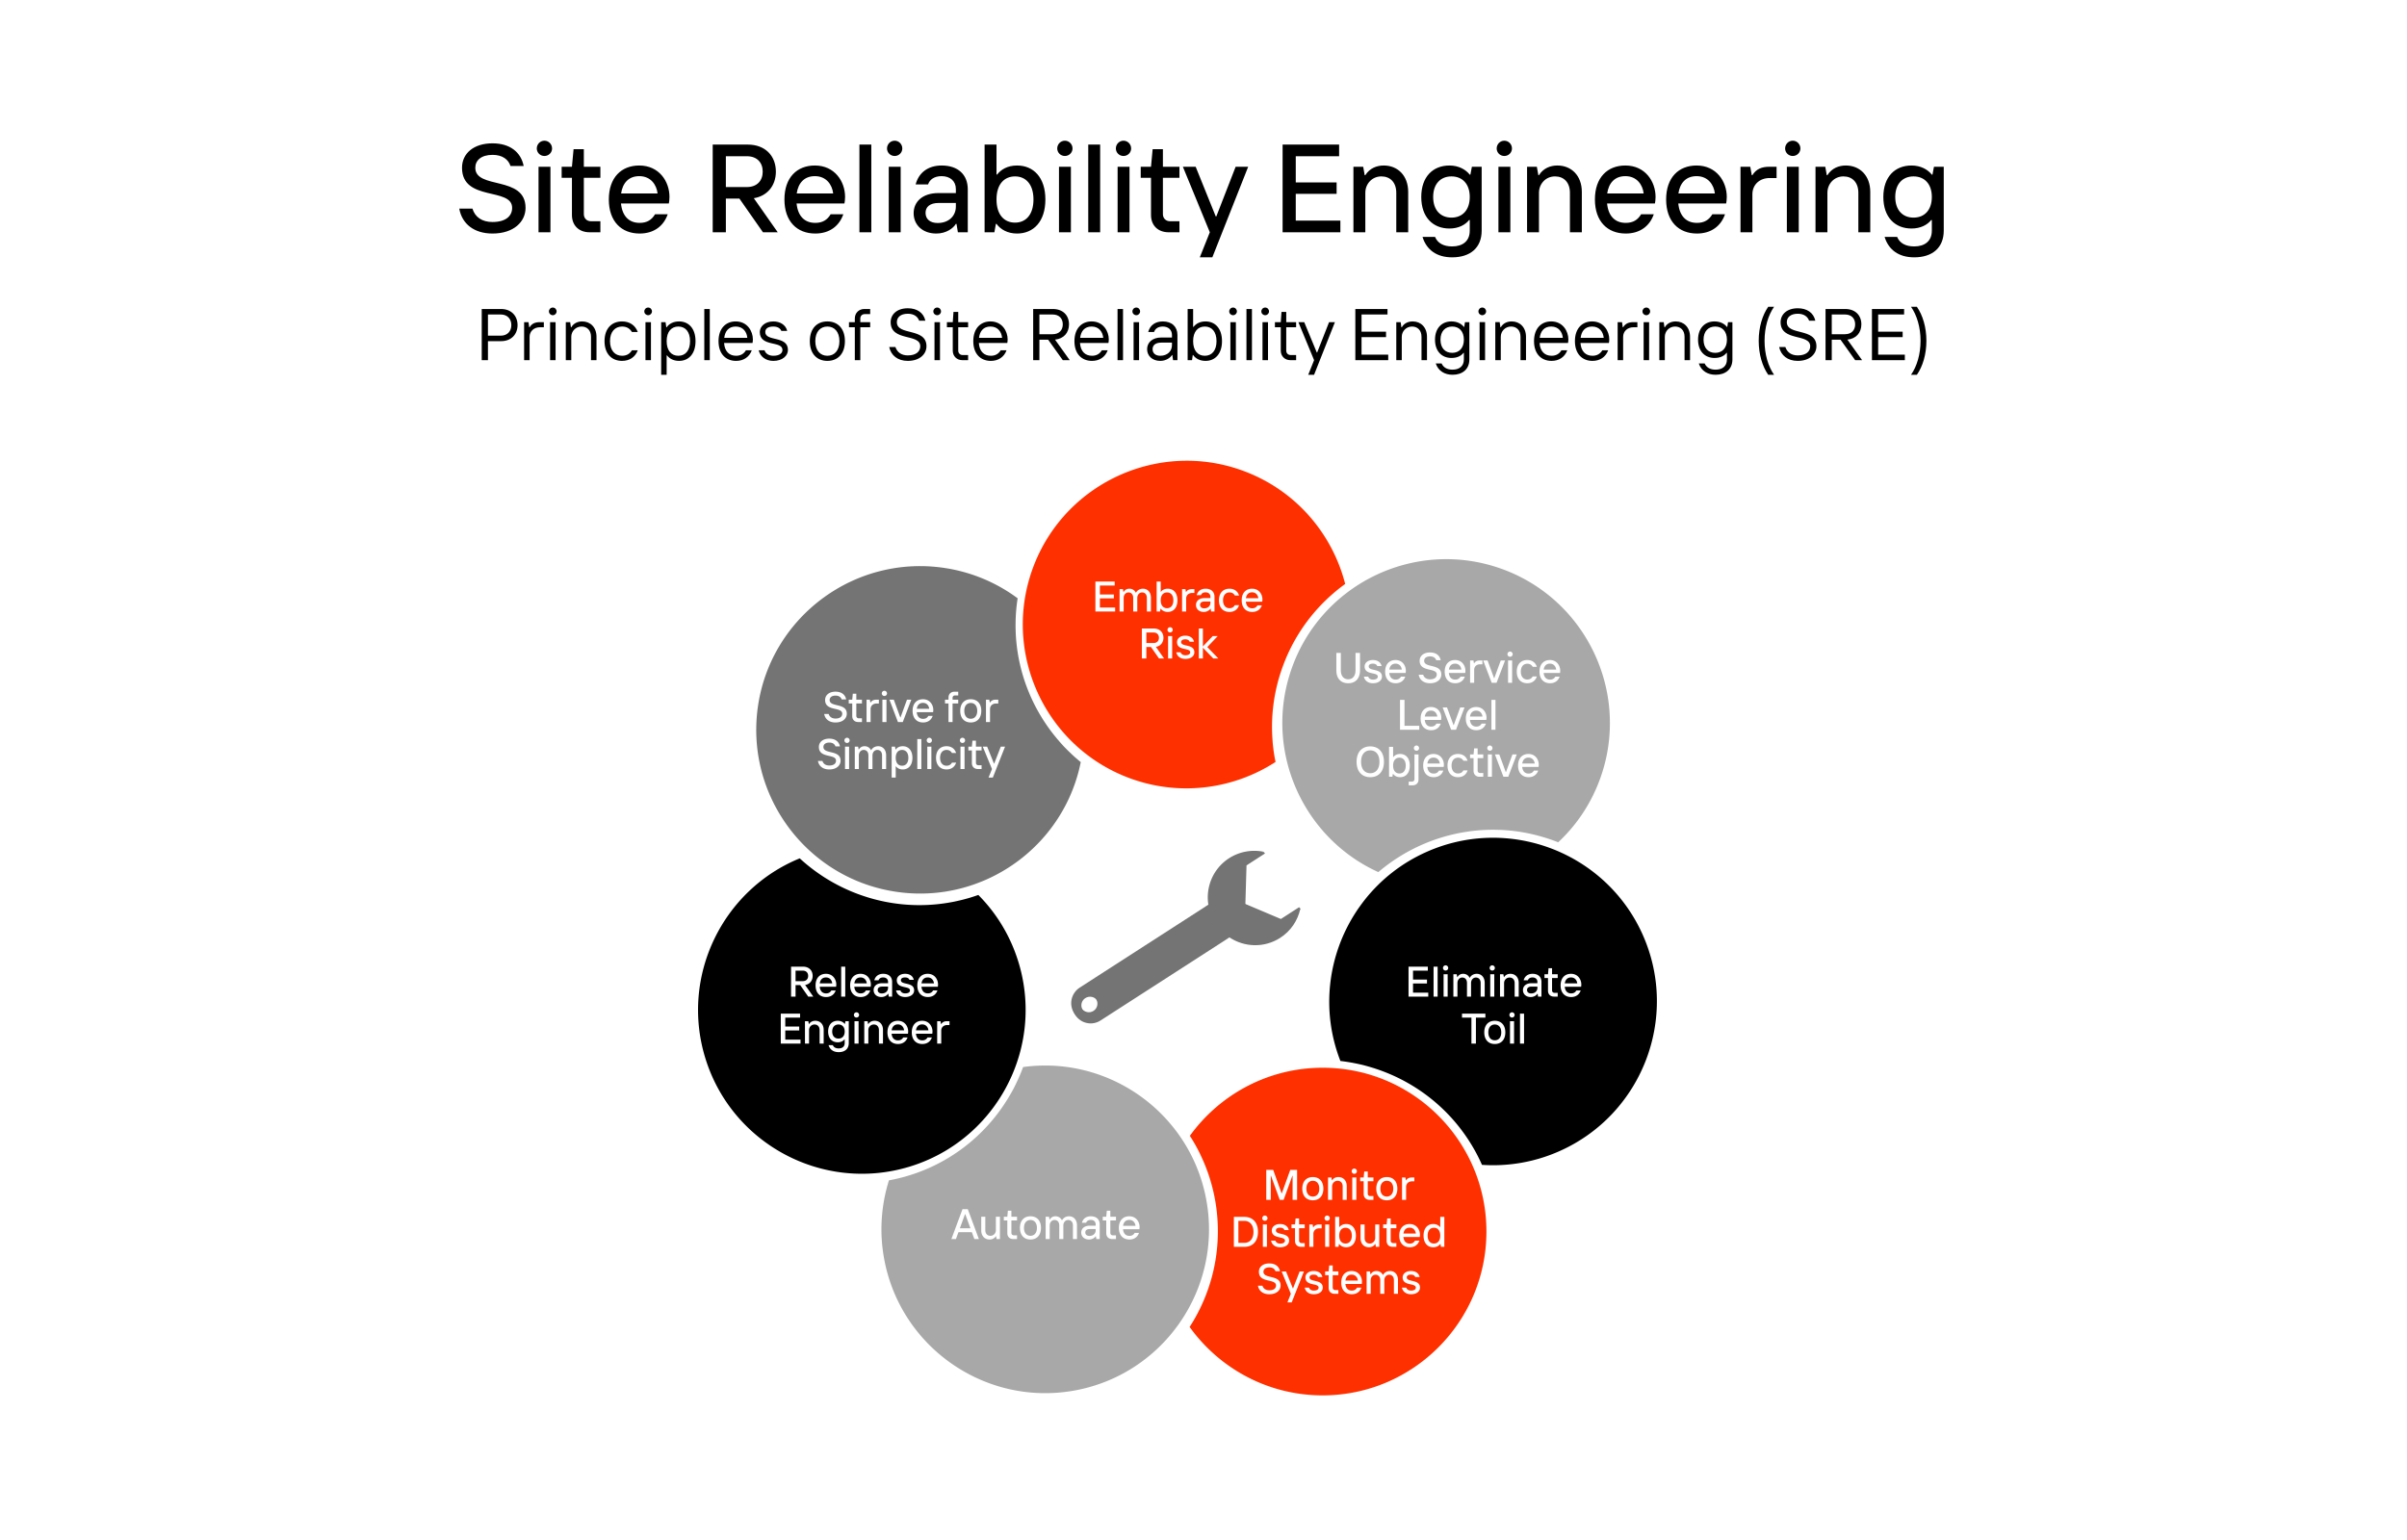 <svg xmlns="http://www.w3.org/2000/svg" width="922" height="590" fill="none"><path fill="#fff" d="M0 0h922v590H0z"></path><path d="M188.642 89.48c-6.96 0-11.664-3.6-12.72-9.552h5.04c1.008 3.312 3.744 5.136 7.68 5.136 5.184 0 7.536-2.352 7.536-5.424 0-8.016-19.2-2.256-19.2-15.36 0-5.52 4.512-9.36 11.664-9.36 6.624 0 10.896 3.312 11.952 8.688h-5.04c-.816-2.496-3.072-4.272-6.864-4.272-4.416 0-6.624 2.16-6.624 4.944 0 8.448 19.248 2.832 19.248 15.36 0 5.28-4.464 9.84-12.672 9.84Zm19.9-29.712c-1.632 0-2.928-1.296-2.928-2.88 0-1.632 1.296-2.976 2.928-2.976s2.928 1.344 2.928 2.976c0 1.584-1.296 2.88-2.928 2.88ZM210.846 89h-4.56V63.896h4.56V89Zm19.129 0h-4.128c-4.128 0-6.768-2.64-6.768-6.624V68.12h-3.936v-4.224h3.936l.624-6.72h3.936v6.72h6.336v4.224h-6.336v13.92c0 1.584 1.104 2.736 2.736 2.736h3.6V89Zm26.468-13.536c0 1.056-.144 2.016-.24 2.496h-18.336c.48 4.8 3.024 7.44 7.152 7.44 2.832 0 4.608-1.152 5.904-3.312h4.848c-1.536 4.464-5.232 7.392-10.752 7.392-7.008 0-11.808-4.656-11.808-13.056 0-8.4 4.8-13.008 11.664-13.008 7.584 0 11.568 6.096 11.568 12.048Zm-18.528-1.344h13.968c-.384-3.312-2.592-6.624-7.008-6.624-4.128 0-6.384 2.688-6.96 6.624Zm50.833 1.824L297.916 89h-5.664l-9.024-12.912h-5.184V89h-5.04V55.4h13.44c6.528 0 10.752 4.176 10.752 10.368 0 5.616-3.552 9.408-8.448 10.176Zm-2.64-16.08h-8.064v11.808h8.064c3.792 0 6.048-2.352 6.048-5.904s-2.256-5.904-6.048-5.904Zm37.601 15.6c0 1.056-.144 2.016-.24 2.496h-18.336c.48 4.8 3.024 7.44 7.152 7.44 2.832 0 4.608-1.152 5.904-3.312h4.848c-1.536 4.464-5.232 7.392-10.752 7.392-7.008 0-11.808-4.656-11.808-13.056 0-8.4 4.8-13.008 11.664-13.008 7.584 0 11.568 6.096 11.568 12.048Zm-18.528-1.344h13.968c-.384-3.312-2.592-6.624-7.008-6.624-4.128 0-6.384 2.688-6.96 6.624ZM333.758 89h-4.56V55.4h4.56V89Zm8.941-29.232c-1.632 0-2.928-1.296-2.928-2.88 0-1.632 1.296-2.976 2.928-2.976s2.928 1.344 2.928 2.976c0 1.584-1.296 2.88-2.928 2.88ZM345.003 89h-4.56V63.896h4.56V89Zm15.72-25.584c6.24 0 9.984 3.504 9.984 9.12V89h-3.792l-.528-3.216h-.24c-.96 1.632-3.648 3.696-7.488 3.696-5.328 0-8.688-3.36-8.688-7.776 0-4.368 3.36-7.728 9.504-7.728h6.672V72.44c0-3.072-2.208-4.944-5.472-4.944-2.784 0-4.56 1.296-5.184 3.168h-4.752c1.152-4.416 4.656-7.248 9.984-7.248Zm-1.536 22.032c4.272 0 6.96-2.736 6.96-6.288v-1.392h-6.576c-3.408 0-5.04 1.536-5.04 3.792 0 2.352 1.68 3.888 4.656 3.888Zm30.396 4.032c-3.6 0-6.288-1.536-7.872-3.696h-.24L380.895 89h-3.744V55.4h4.56v11.472h.24c1.44-1.872 3.936-3.456 7.632-3.456 6.288 0 10.848 4.56 10.848 13.008 0 8.496-4.56 13.056-10.848 13.056Zm-.768-4.176c4.08 0 7.056-2.976 7.056-8.88 0-5.856-2.976-8.832-7.056-8.832-4.128 0-7.104 2.976-7.104 8.832 0 5.904 2.976 8.88 7.104 8.88Zm19.087-25.536c-1.632 0-2.928-1.296-2.928-2.88 0-1.632 1.296-2.976 2.928-2.976s2.928 1.344 2.928 2.976c0 1.584-1.296 2.88-2.928 2.88ZM410.206 89h-4.56V63.896h4.56V89Zm11.208 0h-4.56V55.4h4.56V89Zm8.941-29.232c-1.632 0-2.928-1.296-2.928-2.88 0-1.632 1.296-2.976 2.928-2.976s2.928 1.344 2.928 2.976c0 1.584-1.296 2.88-2.928 2.88ZM432.659 89h-4.56V63.896h4.56V89Zm19.129 0h-4.128c-4.128 0-6.768-2.64-6.768-6.624V68.12h-3.936v-4.224h3.936l.624-6.72h3.936v6.72h6.336v4.224h-6.336v13.92c0 1.584 1.104 2.736 2.736 2.736h3.6V89Zm12.596 9.6h-4.8l3.84-9.6-10.32-25.104H458l7.68 19.008h.24l7.392-19.008h4.8L464.384 98.6Zm31.957-24.336v10.272h17.088V89h-22.128V55.4h21.648v4.464h-16.608v10.032h15.648v4.368h-15.648ZM522.987 89h-4.56V63.896h3.744l.576 3.216h.24c1.68-2.688 4.416-3.696 7.056-3.696 5.328 0 9.36 3.84 9.36 10.128V89h-4.56V73.88c0-4.032-2.352-6.288-5.712-6.288-3.552 0-6.144 2.832-6.144 6.288V89Zm33.235 9.6c-5.856 0-9.792-2.832-11.328-7.824h4.8c.96 2.352 3.216 3.648 6.528 3.648 4.032 0 6.768-2.016 6.768-6.048v-4.08h-.24c-1.44 1.824-4.032 3.264-7.536 3.264-6.336 0-10.8-4.32-10.8-12.096 0-7.728 4.464-12.048 10.8-12.048 3.456 0 6.192 1.488 7.776 3.504h.24l.576-3.024h3.744v24.48c0 6.528-4.32 10.224-11.328 10.224Zm-.24-15.216c4.176 0 7.008-2.88 7.008-7.92 0-4.992-2.832-7.872-7.008-7.872s-7.008 2.88-7.008 7.872c0 5.04 2.832 7.92 7.008 7.92Zm20.248-23.616c-1.632 0-2.928-1.296-2.928-2.88 0-1.632 1.296-2.976 2.928-2.976s2.928 1.344 2.928 2.976c0 1.584-1.296 2.88-2.928 2.88ZM578.534 89h-4.56V63.896h4.56V89Zm10.969 0h-4.56V63.896h3.744l.576 3.216h.24c1.68-2.688 4.416-3.696 7.056-3.696 5.328 0 9.36 3.84 9.36 10.128V89h-4.56V73.88c0-4.032-2.352-6.288-5.712-6.288-3.552 0-6.144 2.832-6.144 6.288V89Zm44.659-13.536c0 1.056-.144 2.016-.24 2.496h-18.336c.48 4.8 3.024 7.44 7.152 7.44 2.832 0 4.608-1.152 5.904-3.312h4.848c-1.536 4.464-5.232 7.392-10.752 7.392-7.008 0-11.808-4.656-11.808-13.056 0-8.4 4.8-13.008 11.664-13.008 7.584 0 11.568 6.096 11.568 12.048Zm-18.528-1.344h13.968c-.384-3.312-2.592-6.624-7.008-6.624-4.128 0-6.384 2.688-6.96 6.624Zm45.809 1.344c0 1.056-.144 2.016-.24 2.496h-18.336c.48 4.8 3.024 7.44 7.152 7.44 2.832 0 4.608-1.152 5.904-3.312h4.848c-1.536 4.464-5.232 7.392-10.752 7.392-7.008 0-11.808-4.656-11.808-13.056 0-8.4 4.8-13.008 11.664-13.008 7.584 0 11.568 6.096 11.568 12.048Zm-18.528-1.344h13.968c-.384-3.312-2.592-6.624-7.008-6.624-4.128 0-6.384 2.688-6.96 6.624ZM671.253 89h-4.56V63.896h3.744l.576 3.216h.24c1.44-2.352 3.6-3.216 6.48-3.216h2.784v4.32h-2.64c-3.888 0-6.624 2.544-6.624 6.24V89Zm15.461-29.232c-1.632 0-2.928-1.296-2.928-2.88 0-1.632 1.296-2.976 2.928-2.976s2.928 1.344 2.928 2.976c0 1.584-1.296 2.88-2.928 2.88ZM689.018 89h-4.56V63.896h4.56V89Zm10.969 0h-4.56V63.896h3.744l.576 3.216h.24c1.68-2.688 4.416-3.696 7.056-3.696 5.328 0 9.36 3.84 9.36 10.128V89h-4.56V73.88c0-4.032-2.352-6.288-5.712-6.288-3.552 0-6.144 2.832-6.144 6.288V89Zm33.235 9.6c-5.856 0-9.792-2.832-11.328-7.824h4.8c.96 2.352 3.216 3.648 6.528 3.648 4.032 0 6.768-2.016 6.768-6.048v-4.08h-.24c-1.44 1.824-4.032 3.264-7.536 3.264-6.336 0-10.8-4.32-10.8-12.096 0-7.728 4.464-12.048 10.8-12.048 3.456 0 6.192 1.488 7.776 3.504h.24l.576-3.024h3.744v24.48c0 6.528-4.32 10.224-11.328 10.224Zm-.24-15.216c4.176 0 7.008-2.88 7.008-7.92 0-4.992-2.832-7.872-7.008-7.872s-7.008 2.88-7.008 7.872c0 5.04 2.832 7.92 7.008 7.92ZM186.908 138h-2.38v-19.6h7.42c3.92 0 6.3 2.66 6.3 6.16s-2.38 6.16-6.3 6.16h-5.04V138Zm0-17.5v8.12h4.9c2.52 0 4.06-1.68 4.06-4.06s-1.54-4.06-4.06-4.06h-4.9Zm15.953 17.5h-2.1v-14.56h1.68l.28 1.96h.14c.84-1.4 2.1-1.96 3.92-1.96h1.54v1.96h-1.54c-2.24 0-3.92 1.54-3.92 3.64V138Zm8.889-17.22c-.812 0-1.484-.644-1.484-1.456 0-.812.644-1.484 1.484-1.484.812 0 1.456.672 1.456 1.484 0 .784-.644 1.456-1.456 1.456Zm1.064 17.22h-2.1v-14.56h2.1V138Zm6.016 0h-2.1v-14.56h1.68l.28 1.96h.14c.98-1.68 2.66-2.24 4.2-2.24 3.08 0 5.46 2.24 5.46 5.88V138h-2.1v-8.96c0-2.52-1.54-3.92-3.64-3.92-2.24 0-3.92 1.82-3.92 3.92V138Zm19.451.28c-3.92 0-6.72-2.66-6.72-7.56 0-4.9 2.8-7.56 6.72-7.56 2.8 0 5.04 1.4 6.02 4.06h-2.24c-.84-1.4-2.1-2.1-3.78-2.1-2.66 0-4.62 1.96-4.62 5.6 0 3.64 1.96 5.6 4.62 5.6 1.68 0 2.94-.7 3.78-2.1h2.24c-.98 2.66-3.22 4.06-6.02 4.06Zm10-17.5c-.812 0-1.484-.644-1.484-1.456 0-.812.644-1.484 1.484-1.484.812 0 1.456.672 1.456 1.484 0 .784-.644 1.456-1.456 1.456Zm1.064 17.22h-2.1v-14.56h2.1V138Zm6.016 5.6h-2.1v-20.16h1.68l.28 1.96h.14c.98-1.4 2.66-2.24 4.76-2.24 3.64 0 6.3 2.66 6.3 7.56 0 4.9-2.66 7.56-6.3 7.56-2.1 0-3.64-.84-4.62-2.1h-.14v7.42Zm4.48-7.28c2.66 0 4.48-1.96 4.48-5.6 0-3.64-1.82-5.6-4.48-5.6s-4.48 1.96-4.48 5.6c0 3.64 1.82 5.6 4.48 5.6ZM271.88 138h-2.1v-19.6h2.1V138Zm16.509-7.98c0 .616-.084 1.148-.14 1.4h-10.892c.224 3.22 1.988 4.9 4.592 4.9 1.68 0 2.94-.7 3.78-2.1h2.24c-.98 2.66-3.22 4.06-6.02 4.06-3.92 0-6.72-2.66-6.72-7.56 0-4.9 2.8-7.56 6.58-7.56 4.48 0 6.58 3.78 6.58 6.86Zm-10.976-.56h8.848c-.196-2.24-1.596-4.34-4.452-4.34-2.744 0-4.088 1.82-4.396 4.34Zm18.804 8.82c-2.94 0-5.04-1.68-5.6-4.06h2.24c.42 1.4 1.82 2.1 3.36 2.1 2.38 0 3.5-.98 3.5-2.24 0-3.64-8.68-.98-8.68-6.86 0-2.1 1.96-4.06 5.18-4.06 2.52 0 4.76 1.26 5.32 3.64h-2.24c-.42-.98-1.4-1.68-3.08-1.68-2.1 0-3.08.84-3.08 2.1 0 3.78 8.68 1.26 8.68 6.86 0 2.24-2.1 4.2-5.6 4.2Zm20.704 0c-3.92 0-6.72-2.66-6.72-7.56 0-4.9 2.8-7.56 6.72-7.56s6.72 2.66 6.72 7.56c0 4.9-2.8 7.56-6.72 7.56Zm0-1.96c2.66 0 4.62-1.96 4.62-5.6 0-3.64-1.96-5.6-4.62-5.6s-4.62 1.96-4.62 5.6c0 3.64 1.96 5.6 4.62 5.6Zm16.399-15.96h-2.1c-.98 0-1.68.7-1.68 1.68v1.4h3.78v1.96h-3.78V138h-2.1v-12.6h-2.24v-1.96h2.24v-1.4c0-2.1 1.54-3.64 3.64-3.64h2.24v1.96Zm14.424 17.92c-3.92 0-6.44-2.1-7.14-5.32h2.38c.7 2.1 2.38 3.22 4.76 3.22 3.22 0 4.76-1.54 4.76-3.5 0-5.04-11.34-1.68-11.34-9.24 0-2.94 2.38-5.32 6.58-5.32 3.5 0 6.02 1.68 6.72 4.76h-2.38c-.56-1.54-1.96-2.66-4.34-2.66-2.8 0-4.2 1.4-4.2 3.22 0 5.32 11.34 1.96 11.34 9.24 0 2.94-2.52 5.6-7.14 5.6Zm11.252-17.5c-.812 0-1.484-.644-1.484-1.456 0-.812.644-1.484 1.484-1.484.812 0 1.456.672 1.456 1.484 0 .784-.644 1.456-1.456 1.456ZM360.06 138h-2.1v-14.56h2.1V138Zm10.776 0h-2.24c-2.1 0-3.64-1.54-3.64-3.64v-8.96h-2.24v-1.96h2.24l.28-3.92h1.82v3.92h3.78v1.96h-3.78v8.96c0 .98.7 1.68 1.68 1.68h2.1V138Zm15.143-7.98c0 .616-.084 1.148-.14 1.4h-10.892c.224 3.22 1.988 4.9 4.592 4.9 1.68 0 2.94-.7 3.78-2.1h2.24c-.98 2.66-3.22 4.06-6.02 4.06-3.92 0-6.72-2.66-6.72-7.56 0-4.9 2.8-7.56 6.58-7.56 4.48 0 6.58 3.78 6.58 6.86Zm-10.976-.56h8.848c-.196-2.24-1.596-4.34-4.452-4.34-2.744 0-4.088 1.82-4.396 4.34Zm29.128.672 5.628 7.868h-2.66l-5.6-7.84h-3.36V138h-2.38v-19.6h7.56c3.78 0 6.16 2.38 6.16 5.88 0 3.248-2.044 5.516-5.348 5.852Zm-.952-9.632h-5.04v7.56h5.04c2.52 0 3.92-1.54 3.92-3.78 0-2.24-1.4-3.78-3.92-3.78Zm21.546 9.52c0 .616-.084 1.148-.14 1.4h-10.892c.224 3.22 1.988 4.9 4.592 4.9 1.68 0 2.94-.7 3.78-2.1h2.24c-.98 2.66-3.22 4.06-6.02 4.06-3.92 0-6.72-2.66-6.72-7.56 0-4.9 2.8-7.56 6.58-7.56 4.48 0 6.58 3.78 6.58 6.86Zm-10.976-.56h8.848c-.196-2.24-1.596-4.34-4.452-4.34-2.744 0-4.088 1.82-4.396 4.34Zm16.424 8.54h-2.1v-19.6h2.1V138Zm5.085-17.22c-.812 0-1.484-.644-1.484-1.456 0-.812.644-1.484 1.484-1.484.812 0 1.456.672 1.456 1.484 0 .784-.644 1.456-1.456 1.456Zm1.064 17.22h-2.1v-14.56h2.1V138Zm9.095-14.84c3.5 0 5.6 2.072 5.6 5.18V138h-1.68l-.28-1.96h-.14c-.56.98-2.24 2.24-4.48 2.24-3.08 0-5.04-1.96-5.04-4.48 0-2.52 1.96-4.48 5.46-4.48h4.06v-.98c0-1.96-1.4-3.22-3.5-3.22-1.82 0-2.94.84-3.36 2.1h-2.24c.7-2.66 2.8-4.06 5.6-4.06Zm-.98 13.16c2.8 0 4.48-1.82 4.48-4.06v-.98h-4.06c-2.24 0-3.36.98-3.36 2.52s1.12 2.52 2.94 2.52Zm17.347 1.96c-2.1 0-3.78-.84-4.76-2.24h-.14l-.28 1.96h-1.68v-19.6h2.1v6.86h.14c.98-1.26 2.52-2.1 4.62-2.1 3.64 0 6.3 2.66 6.3 7.56 0 4.9-2.66 7.56-6.3 7.56Zm-.28-1.96c2.66 0 4.48-1.96 4.48-5.6 0-3.64-1.82-5.6-4.48-5.6s-4.48 1.96-4.48 5.6c0 3.64 1.82 5.6 4.48 5.6Zm10.832-15.54c-.812 0-1.484-.644-1.484-1.456 0-.812.644-1.484 1.484-1.484.812 0 1.456.672 1.456 1.484 0 .784-.644 1.456-1.456 1.456ZM473.4 138h-2.1v-14.56h2.1V138Zm6.155 0h-2.1v-19.6h2.1V138Zm5.086-17.22c-.812 0-1.484-.644-1.484-1.456 0-.812.644-1.484 1.484-1.484.812 0 1.456.672 1.456 1.484 0 .784-.644 1.456-1.456 1.456Zm1.064 17.22h-2.1v-14.56h2.1V138Zm10.775 0h-2.24c-2.1 0-3.64-1.54-3.64-3.64v-8.96h-2.24v-1.96h2.24l.28-3.92h1.82v3.92h3.78v1.96h-3.78v8.96c0 .98.7 1.68 1.68 1.68h2.1V138Zm6.883 5.6h-2.24l2.24-5.6-6.02-14.56h2.24l4.816 11.62h.14l4.564-11.62h2.24l-7.98 20.16Zm18.178-14.42v6.72h10.22v2.1h-12.6v-19.6h12.32v2.1h-9.94v6.58h9.38v2.1h-9.38Zm15.406 8.82h-2.1v-14.56h1.68l.28 1.96h.14c.98-1.68 2.66-2.24 4.2-2.24 3.08 0 5.46 2.24 5.46 5.88V138h-2.1v-8.96c0-2.52-1.54-3.92-3.64-3.92-2.24 0-3.92 1.82-3.92 3.92V138Zm19.451 5.6c-2.94 0-5.46-1.4-6.44-4.34h2.24c.7 1.54 2.1 2.38 4.2 2.38 2.52 0 4.34-1.26 4.34-3.92v-2.52h-.14c-.98 1.26-2.52 1.96-4.62 1.96-3.64 0-6.3-2.52-6.3-7s2.66-7 6.3-7c2.1 0 3.78.84 4.76 2.1h.14l.28-1.82h1.68v14.28c0 3.78-2.66 5.88-6.44 5.88Zm-.14-8.4c2.66 0 4.48-1.82 4.48-5.04 0-3.22-1.82-5.04-4.48-5.04s-4.48 1.82-4.48 5.04c0 3.22 1.82 5.04 4.48 5.04Zm11.535-14.42c-.812 0-1.484-.644-1.484-1.456 0-.812.644-1.484 1.484-1.484.812 0 1.456.672 1.456 1.484 0 .784-.644 1.456-1.456 1.456Zm1.064 17.22h-2.1v-14.56h2.1V138Zm6.016 0h-2.1v-14.56h1.68l.28 1.96h.14c.98-1.68 2.66-2.24 4.2-2.24 3.08 0 5.46 2.24 5.46 5.88V138h-2.1v-8.96c0-2.52-1.54-3.92-3.64-3.92-2.24 0-3.92 1.82-3.92 3.92V138Zm25.891-7.98c0 .616-.084 1.148-.14 1.4h-10.892c.224 3.22 1.988 4.9 4.592 4.9 1.68 0 2.94-.7 3.78-2.1h2.24c-.98 2.66-3.22 4.06-6.02 4.06-3.92 0-6.72-2.66-6.72-7.56 0-4.9 2.8-7.56 6.58-7.56 4.48 0 6.58 3.78 6.58 6.86Zm-10.976-.56h8.848c-.196-2.24-1.596-4.34-4.452-4.34-2.744 0-4.088 1.82-4.396 4.34Zm26.644.56c0 .616-.084 1.148-.14 1.4H605.4c.224 3.22 1.988 4.9 4.592 4.9 1.68 0 2.94-.7 3.78-2.1h2.24c-.98 2.66-3.22 4.06-6.02 4.06-3.92 0-6.72-2.66-6.72-7.56 0-4.9 2.8-7.56 6.58-7.56 4.48 0 6.58 3.78 6.58 6.86Zm-10.976-.56h8.848c-.196-2.24-1.596-4.34-4.452-4.34-2.744 0-4.088 1.82-4.396 4.34ZM621.74 138h-2.1v-14.56h1.68l.28 1.96h.14c.84-1.4 2.1-1.96 3.92-1.96h1.54v1.96h-1.54c-2.24 0-3.92 1.54-3.92 3.64V138Zm8.889-17.22c-.812 0-1.484-.644-1.484-1.456 0-.812.644-1.484 1.484-1.484.812 0 1.456.672 1.456 1.484 0 .784-.644 1.456-1.456 1.456Zm1.064 17.22h-2.1v-14.56h2.1V138Zm6.015 0h-2.1v-14.56h1.68l.28 1.96h.14c.98-1.68 2.66-2.24 4.2-2.24 3.08 0 5.46 2.24 5.46 5.88V138h-2.1v-8.96c0-2.52-1.54-3.92-3.64-3.92-2.24 0-3.92 1.82-3.92 3.92V138Zm19.452 5.6c-2.94 0-5.46-1.4-6.44-4.34h2.24c.7 1.54 2.1 2.38 4.2 2.38 2.52 0 4.34-1.26 4.34-3.92v-2.52h-.14c-.98 1.26-2.52 1.96-4.62 1.96-3.64 0-6.3-2.52-6.3-7s2.66-7 6.3-7c2.1 0 3.78.84 4.76 2.1h.14l.28-1.82h1.68v14.28c0 3.78-2.66 5.88-6.44 5.88Zm-.14-8.4c2.66 0 4.48-1.82 4.48-5.04 0-3.22-1.82-5.04-4.48-5.04s-4.48 1.82-4.48 5.04c0 3.22 1.82 5.04 4.48 5.04Zm22.531 8.4h-2.24c-2.24-3.22-3.64-7.84-3.64-13.02s1.4-9.8 3.64-13.02h2.24c-2.24 3.22-3.64 7.84-3.64 13.02s1.4 9.8 3.64 13.02Zm9.088-5.32c-3.92 0-6.44-2.1-7.14-5.32h2.38c.7 2.1 2.38 3.22 4.76 3.22 3.22 0 4.76-1.54 4.76-3.5 0-5.04-11.34-1.68-11.34-9.24 0-2.94 2.38-5.32 6.58-5.32 3.5 0 6.02 1.68 6.72 4.76h-2.38c-.56-1.54-1.96-2.66-4.34-2.66-2.8 0-4.2 1.4-4.2 3.22 0 5.32 11.34 1.96 11.34 9.24 0 2.94-2.52 5.6-7.14 5.6Zm19.008-8.148 5.628 7.868h-2.66l-5.6-7.84h-3.36V138h-2.38v-19.6h7.56c3.78 0 6.16 2.38 6.16 5.88 0 3.248-2.044 5.516-5.348 5.852Zm-.952-9.632h-5.04v7.56h5.04c2.52 0 3.92-1.54 3.92-3.78 0-2.24-1.4-3.78-3.92-3.78Zm12.733 8.68v6.72h10.22v2.1h-12.6v-19.6h12.32v2.1h-9.94v6.58h9.38v2.1h-9.38Zm14.836 14.42h-2.24c2.24-3.22 3.64-7.84 3.64-13.02s-1.4-9.8-3.64-13.02h2.24c2.24 3.22 3.64 7.84 3.64 13.02s-1.4 9.8-3.64 13.02Z" fill="#000"></path><path d="M362.037 217.663a62.474 62.474 0 0 1 27.77 11.588l-.005.03a65.564 65.564 0 0 0-.786 9.763c-.004.737-.008 1.473.018 2.215.386 15.89 6.391 30.765 16.329 42.342.479.56.973 1.123 1.469 1.67.401.455.819.896 1.24 1.322a69.225 69.225 0 0 0 1.783 1.766c.63.599 1.26 1.199 1.909 1.77a84.721 84.721 0 0 0 2.219 1.896c-4.108 20.482-17.952 36.824-35.916 44.873-.86.384-1.718.754-2.601 1.088a59 59 0 0 1-2.55.955c-9.356 3.245-19.599 4.313-30.056 2.697-34.194-5.269-57.724-37.381-52.44-71.567 5.283-34.185 37.41-57.695 71.617-52.408Z" fill="#747474"></path><path d="M338.665 482.3a62.472 62.472 0 0 1 1.849-30.033l.031-.006a65.636 65.636 0 0 0 9.481-2.455 54.06 54.06 0 0 0 2.087-.744c14.886-5.57 26.973-16.118 34.655-29.3a79.65 79.65 0 0 0 1.097-1.935c.298-.527.577-1.067.842-1.604.368-.746.737-1.491 1.084-2.264.36-.791.72-1.582 1.047-2.383.371-.904.727-1.805 1.064-2.718 20.698-2.83 40.674 4.897 54.164 19.231a48.17 48.17 0 0 1 1.881 2.102c.596.679 1.165 1.38 1.737 2.096 6.131 7.776 10.497 17.104 12.396 27.513 6.225 34.033-16.406 66.786-50.435 72.994-34.03 6.208-66.768-16.443-72.98-50.494Z" fill="#A8A8A8"></path><path d="M597.301 441.103a62.475 62.475 0 0 1-29.632 5.23l-.013-.028a65.543 65.543 0 0 0-4.606-8.644c-.394-.622-.788-1.244-1.211-1.854-8.899-13.17-21.983-22.453-36.596-26.836a74.58 74.58 0 0 0-2.138-.614 32.024 32.024 0 0 0-1.757-.443c-.811-.184-1.622-.368-2.455-.524a64.9 64.9 0 0 0-2.562-.46 79.01 79.01 0 0 0-2.891-.399c-7.595-19.461-4.758-40.69 6.022-57.16a47.392 47.392 0 0 1 1.603-2.321 59.098 59.098 0 0 1 1.631-2.18c6.125-7.78 14.173-14.207 23.848-18.49 31.632-14.016 68.77.321 82.77 31.953 14 31.632-.361 68.761-32.013 82.77ZM390.178 368.841a62.392 62.392 0 0 1 .81 33.337 52.149 52.149 0 0 1-.727 2.635 73.125 73.125 0 0 1-.79 2.475c-6.331 18.445-21.138 33.714-41.174 39.769-33.123 10.026-68.207-8.789-78.219-41.922-9.43-31.203 6.693-64.146 36.258-76.241a67.369 67.369 0 0 0 7.571 6.026 67 67 0 0 0 1.724 1.149c14.123 9.054 31.533 12.853 48.886 9.603a43.155 43.155 0 0 0 1.969-.401l.059-.018c.819-.182 1.654-.37 2.479-.587.87-.23 1.74-.461 2.615-.725l.015-.005a75.572 75.572 0 0 0 3.095-1.016c6.979 7.016 12.373 15.807 15.429 25.921Z" fill="#000"></path><path d="M613.258 297.419a62.403 62.403 0 0 0 1.444-35.943 76.194 76.194 0 0 0-.697-2.504c-5.629-18.671-19.847-34.488-39.64-41.297-32.72-11.271-68.49 6.203-79.749 38.933-10.603 30.824 4.262 64.354 33.349 77.558a67.23 67.23 0 0 1 7.793-5.735c.588-.373 1.17-.73 1.767-1.083 14.455-8.514 31.996-11.651 49.214-7.747.656.144 1.306.302 1.952.475l.058.02a68.246 68.246 0 0 1 5.041 1.504l.015.005a76.12 76.12 0 0 1 3.054 1.133c7.239-6.747 12.962-15.328 16.399-25.319Z" fill="#A8A8A8"></path><path d="M396.096 216.459c12.609-32.235 49.074-48.208 81.288-35.607 19.508 7.63 33.048 24.005 37.891 42.908a63.684 63.684 0 0 0-5.722 4.626 34.47 34.47 0 0 0-1.387 1.29 67.265 67.265 0 0 0-16.264 24.258c-3.685 9.42-5.11 19.192-4.527 28.682.033.513.066 1.025.104 1.523.004.118.022.242.025.36.061.74.141 1.471.23 2.222.107.875.229 1.756.377 2.613.136.887.312 1.755.488 2.624-15.626 10.113-35.53 13.157-54.268 6.793a57.197 57.197 0 0 1-2.694-.987l-.072-.028a54.06 54.06 0 0 1-2.548-1.063c-30.444-13.508-45.179-48.875-32.921-80.214ZM569.376 471.97c-.041 34.613-28.217 62.738-62.808 62.696-20.947-.025-39.509-10.365-50.886-26.219a63.514 63.514 0 0 0 3.651-6.387c.296-.559.56-1.132.824-1.706a67.276 67.276 0 0 0 6.345-28.508c.012-10.116-2.209-19.737-6.199-28.368-.216-.466-.433-.932-.649-1.382-.047-.109-.109-.217-.155-.326a60.336 60.336 0 0 0-2.321-4.285c-.448-.776-.928-1.521-1.408-2.267 10.887-15.098 28.327-25.161 48.096-26.037.946-.046 1.908-.06 2.869-.059h.077c.931.001 1.845.018 2.76.066 33.272 1.529 59.845 29.13 59.804 62.782Z" fill="#FF3000"></path><path d="M421.313 229.278v3.509h5.837v1.525h-7.558v-11.477h7.394v1.525h-5.673v3.426h5.345v1.492h-5.345Zm9.102 5.034h-1.558v-8.575h1.279l.197 1.098h.082c.541-.918 1.311-1.262 2.213-1.262 1.066 0 1.968.557 2.443 1.508h.082c.525-.983 1.541-1.508 2.672-1.508 1.722 0 3.034 1.312 3.034 3.443v5.296h-1.558v-5.198c0-1.393-.771-2.115-1.82-2.115-1.016 0-1.853.853-1.853 2.115v5.198h-1.557v-5.198c0-1.393-.771-2.115-1.804-2.115s-1.852.853-1.852 2.115v5.198Zm16.892.164c-1.229 0-2.147-.525-2.689-1.263h-.081l-.197 1.099h-1.279v-11.477h1.557v3.918h.082c.492-.639 1.345-1.18 2.607-1.18 2.148 0 3.706 1.558 3.706 4.443 0 2.902-1.558 4.46-3.706 4.46Zm-.262-1.427c1.394 0 2.41-1.016 2.41-3.033 0-2-1.016-3.017-2.41-3.017-1.41 0-2.427 1.017-2.427 3.017 0 2.017 1.017 3.033 2.427 3.033Zm7.306 1.263h-1.557v-8.575h1.279l.196 1.098h.082c.492-.803 1.23-1.098 2.214-1.098h.951v1.476h-.902c-1.328 0-2.263.869-2.263 2.131v4.968Zm7.452-8.739c2.131 0 3.41 1.197 3.41 3.115v5.624h-1.295l-.181-1.099h-.082c-.328.558-1.246 1.263-2.557 1.263-1.82 0-2.968-1.148-2.968-2.656 0-1.492 1.148-2.64 3.246-2.64h2.279v-.525c0-1.049-.754-1.688-1.869-1.688-.951 0-1.557.442-1.771 1.082h-1.623c.394-1.509 1.591-2.476 3.411-2.476Zm-.525 7.526c1.459 0 2.377-.935 2.377-2.148v-.476h-2.246c-1.164 0-1.721.525-1.721 1.295 0 .804.573 1.329 1.59 1.329Zm9.677 1.377c-2.393 0-4.033-1.591-4.033-4.46 0-2.869 1.64-4.443 4.033-4.443 1.886 0 3.148 1.017 3.673 2.607h-1.607c-.443-.771-1.098-1.181-2.066-1.181-1.426 0-2.475 1.05-2.475 3.017 0 1.984 1.049 3.033 2.475 3.033.968 0 1.623-.41 2.066-1.18h1.607c-.525 1.59-1.787 2.607-3.673 2.607Zm12.612-4.788c0 .361-.049.689-.082.853h-6.263c.164 1.639 1.033 2.541 2.443 2.541.968 0 1.574-.393 2.017-1.131h1.656c-.525 1.525-1.787 2.525-3.673 2.525-2.393 0-4.033-1.591-4.033-4.46 0-2.869 1.64-4.443 3.984-4.443 2.591 0 3.951 2.082 3.951 4.115Zm-6.328-.459h4.771c-.131-1.131-.885-2.262-2.394-2.262-1.41 0-2.18.918-2.377 2.262Zm-34.473 18.623 3.131 4.46h-1.934l-3.083-4.411h-1.77v4.411h-1.722v-11.477h4.591c2.23 0 3.672 1.426 3.672 3.541 0 1.919-1.213 3.214-2.885 3.476Zm-.902-5.492h-2.754v4.033h2.754c1.295 0 2.066-.803 2.066-2.017 0-1.213-.771-2.016-2.066-2.016Zm6.345-.033a.99.99 0 0 1-1-.984c0-.557.442-1.016 1-1.016.557 0 1 .459 1 1.016a.99.99 0 0 1-1 .984Zm.787 9.985h-1.558v-8.575h1.558v8.575Zm5.041.164c-1.869 0-3.131-1-3.459-2.525h1.672c.197.705.919 1.131 1.787 1.131 1.328 0 1.87-.508 1.87-1.148 0-1.885-5.05-.459-5.05-3.902 0-1.311 1.164-2.459 3.18-2.459 1.689 0 3.001.803 3.312 2.312h-1.656c-.196-.525-.688-.918-1.656-.918-1.082 0-1.606.426-1.606 1.065 0 1.951 5.066.574 5.066 3.902 0 1.443-1.279 2.542-3.46 2.542Zm6.729-.164h-1.558v-11.477h1.558v6.87l3.771-3.968h1.902l-3.985 4.197 4.23 4.378h-1.918l-4-4.132v4.132ZM541.258 376.837v3.509h5.837v1.525h-7.558v-11.477h7.394v1.525h-5.673v3.426h5.345v1.492h-5.345Zm9.424 5.034h-1.558v-11.477h1.558v11.477Zm3.054-9.985a.99.99 0 0 1-1-.984c0-.557.442-1.016 1-1.016.557 0 1 .459 1 1.016a.99.99 0 0 1-1 .984Zm.787 9.985h-1.558v-8.575h1.558v8.575Zm3.746 0h-1.557v-8.575h1.279l.196 1.098h.082c.541-.918 1.312-1.262 2.214-1.262 1.065 0 1.967.557 2.443 1.508h.082c.524-.983 1.541-1.508 2.672-1.508 1.721 0 3.033 1.311 3.033 3.443v5.296h-1.557v-5.198c0-1.393-.771-2.115-1.82-2.115-1.017 0-1.853.853-1.853 2.115v5.198h-1.558v-5.198c0-1.393-.77-2.115-1.803-2.115s-1.853.853-1.853 2.115v5.198Zm13.335-9.985a.99.99 0 0 1-1-.984c0-.557.443-1.016 1-1.016.558 0 1 .459 1 1.016a.99.99 0 0 1-1 .984Zm.787 9.985h-1.558v-8.575h1.558v8.575Zm3.747 0h-1.558v-8.575h1.279l.197 1.098h.082c.574-.918 1.508-1.262 2.41-1.262 1.82 0 3.197 1.311 3.197 3.459v5.28h-1.558v-5.165c0-1.377-.803-2.148-1.951-2.148-1.213 0-2.098.968-2.098 2.148v5.165Zm10.909-8.739c2.132 0 3.411 1.197 3.411 3.115v5.624h-1.296l-.18-1.099h-.082c-.328.558-1.246 1.263-2.558 1.263-1.82 0-2.967-1.148-2.967-2.656 0-1.492 1.147-2.64 3.246-2.64h2.279v-.525c0-1.049-.754-1.689-1.869-1.689-.951 0-1.558.443-1.771 1.083h-1.623c.394-1.509 1.59-2.476 3.41-2.476Zm-.524 7.525c1.459 0 2.377-.934 2.377-2.147v-.476h-2.246c-1.164 0-1.722.525-1.722 1.295 0 .804.574 1.328 1.591 1.328Zm10.158 1.214h-1.41c-1.41 0-2.312-.902-2.312-2.263v-4.869h-1.344v-1.443h1.344l.214-2.296h1.344v2.296h2.164v1.443h-2.164v4.754c0 .541.377.935.935.935h1.229v1.443Zm9.041-4.624c0 .361-.049.689-.082.853h-6.263c.164 1.639 1.033 2.541 2.443 2.541.967 0 1.574-.394 2.017-1.131h1.655c-.524 1.524-1.787 2.525-3.672 2.525-2.394 0-4.033-1.591-4.033-4.46 0-2.869 1.639-4.443 3.984-4.443 2.59 0 3.951 2.082 3.951 4.115Zm-6.329-.459h4.771c-.131-1.131-.885-2.263-2.393-2.263-1.41 0-2.181.919-2.378 2.263Zm-34.04 23.083h-1.721v-9.952h-3.607v-1.525h8.952v1.525h-3.624v9.952Zm7.231.164c-2.394 0-4.034-1.591-4.034-4.46 0-2.869 1.64-4.443 4.034-4.443 2.393 0 4.033 1.574 4.033 4.443 0 2.869-1.64 4.46-4.033 4.46Zm0-1.427c1.41 0 2.475-1.016 2.475-3.033 0-2-1.065-3.017-2.475-3.017-1.41 0-2.476 1.017-2.476 3.017 0 2.017 1.066 3.033 2.476 3.033Zm6.593-8.722a.99.99 0 0 1-1-.984c0-.557.443-1.016 1-1.016.558 0 1 .459 1 1.016a.99.99 0 0 1-1 .984Zm.787 9.985h-1.557v-8.575h1.557v8.575Zm3.829 0h-1.558v-11.477h1.558v11.477ZM308.396 377.411l3.132 4.46h-1.935l-3.082-4.411h-1.771v4.411h-1.722v-11.477h4.591c2.23 0 3.673 1.426 3.673 3.541 0 1.918-1.214 3.214-2.886 3.476Zm-.902-5.492h-2.754v4.033h2.754c1.296 0 2.066-.804 2.066-2.017 0-1.213-.77-2.016-2.066-2.016Zm12.844 5.328a4.7 4.7 0 0 1-.082.853h-6.263c.164 1.639 1.033 2.541 2.443 2.541.967 0 1.573-.394 2.016-1.131h1.656c-.525 1.524-1.787 2.525-3.672 2.525-2.394 0-4.034-1.591-4.034-4.46 0-2.869 1.64-4.443 3.984-4.443 2.591 0 3.952 2.082 3.952 4.115Zm-6.329-.459h4.771c-.131-1.131-.885-2.263-2.394-2.263-1.41 0-2.18.919-2.377 2.263Zm9.761 5.083h-1.557v-11.477h1.557v11.477Zm9.809-4.624c0 .361-.049.689-.082.853h-6.263c.164 1.639 1.033 2.541 2.443 2.541.967 0 1.574-.394 2.016-1.131h1.656c-.524 1.524-1.787 2.525-3.672 2.525-2.394 0-4.034-1.591-4.034-4.46 0-2.869 1.64-4.443 3.985-4.443 2.59 0 3.951 2.082 3.951 4.115Zm-6.329-.459h4.771c-.131-1.131-.885-2.263-2.393-2.263-1.41 0-2.181.919-2.378 2.263Zm11.062-3.656c2.132 0 3.411 1.197 3.411 3.115v5.624h-1.296l-.18-1.099h-.082c-.328.558-1.246 1.263-2.558 1.263-1.819 0-2.967-1.148-2.967-2.656 0-1.492 1.148-2.64 3.246-2.64h2.279v-.525c0-1.049-.754-1.689-1.869-1.689-.951 0-1.558.443-1.771 1.083h-1.623c.394-1.509 1.591-2.476 3.41-2.476Zm-.524 7.525c1.459 0 2.377-.934 2.377-2.147v-.476h-2.246c-1.164 0-1.722.525-1.722 1.295 0 .804.574 1.328 1.591 1.328Zm8.907 1.378c-1.87 0-3.132-1.001-3.46-2.525h1.672c.197.705.919 1.131 1.788 1.131 1.328 0 1.869-.508 1.869-1.148 0-1.885-5.05-.459-5.05-3.902 0-1.311 1.164-2.459 3.181-2.459 1.688 0 3 .803 3.311 2.312h-1.656c-.196-.525-.688-.919-1.655-.919-1.083 0-1.607.427-1.607 1.066 0 1.951 5.066.574 5.066 3.902 0 1.443-1.279 2.542-3.459 2.542Zm12.614-4.788c0 .361-.049.689-.082.853h-6.263c.164 1.639 1.033 2.541 2.443 2.541.967 0 1.574-.394 2.016-1.131h1.656c-.524 1.524-1.787 2.525-3.672 2.525-2.394 0-4.034-1.591-4.034-4.46 0-2.869 1.64-4.443 3.984-4.443 2.591 0 3.952 2.082 3.952 4.115Zm-6.329-.459h4.771c-.131-1.131-.885-2.263-2.394-2.263-1.41 0-2.18.919-2.377 2.263Zm-52.187 18.049v3.509h5.837v1.525h-7.558v-11.477h7.394v1.525h-5.673v3.426h5.345v1.492h-5.345Zm9.102 5.034h-1.558v-8.575h1.279l.197 1.098h.082c.573-.918 1.508-1.262 2.41-1.262 1.82 0 3.197 1.311 3.197 3.459v5.28h-1.558v-5.165c0-1.377-.803-2.148-1.951-2.148-1.213 0-2.098.968-2.098 2.148v5.165Zm11.352 3.279c-2 0-3.345-.968-3.869-2.673h1.639c.328.804 1.099 1.246 2.23 1.246 1.377 0 2.312-.688 2.312-2.066v-1.393h-.082c-.492.623-1.378 1.115-2.574 1.115-2.165 0-3.689-1.476-3.689-4.132 0-2.64 1.524-4.115 3.689-4.115 1.18 0 2.115.508 2.656 1.197h.082l.196-1.033h1.279v8.361c0 2.23-1.475 3.493-3.869 3.493Zm-.082-5.198c1.426 0 2.394-.983 2.394-2.705 0-1.705-.968-2.689-2.394-2.689-1.426 0-2.394.984-2.394 2.689 0 1.722.968 2.705 2.394 2.705Zm6.916-8.066a.99.99 0 0 1-1-.984c0-.557.442-1.016 1-1.016.557 0 1 .459 1 1.016a.99.99 0 0 1-1 .984Zm.787 9.985h-1.558v-8.575h1.558v8.575Zm3.746 0h-1.557v-8.575h1.279l.196 1.098h.082c.574-.918 1.509-1.262 2.411-1.262 1.819 0 3.197 1.311 3.197 3.459v5.28h-1.558v-5.165c0-1.377-.803-2.148-1.951-2.148-1.213 0-2.099.968-2.099 2.148v5.165Zm15.255-4.624c0 .361-.049.689-.082.853h-6.263c.164 1.639 1.033 2.541 2.443 2.541.967 0 1.574-.394 2.016-1.131h1.656c-.524 1.524-1.787 2.525-3.672 2.525-2.394 0-4.034-1.591-4.034-4.46 0-2.869 1.64-4.443 3.985-4.443 2.59 0 3.951 2.082 3.951 4.115Zm-6.329-.459h4.771c-.131-1.131-.885-2.263-2.393-2.263-1.41 0-2.181.919-2.378 2.263Zm15.647.459c0 .361-.049.689-.082.853h-6.263c.164 1.639 1.033 2.541 2.443 2.541.968 0 1.574-.394 2.017-1.131h1.656c-.525 1.524-1.787 2.525-3.673 2.525-2.394 0-4.033-1.591-4.033-4.46 0-2.869 1.639-4.443 3.984-4.443 2.59 0 3.951 2.082 3.951 4.115Zm-6.328-.459h4.771c-.131-1.131-.886-2.263-2.394-2.263-1.41 0-2.181.919-2.377 2.263Zm9.679 5.083h-1.558v-8.575h1.279l.197 1.098h.082c.492-.803 1.23-1.098 2.213-1.098h.951v1.475h-.902c-1.328 0-2.262.869-2.262 2.132v4.968ZM320.043 276.831c-2.377 0-3.984-1.23-4.345-3.263h1.722c.344 1.131 1.278 1.754 2.623 1.754 1.771 0 2.574-.803 2.574-1.852 0-2.738-6.558-.771-6.558-5.247 0-1.885 1.541-3.197 3.984-3.197 2.262 0 3.722 1.131 4.082 2.968h-1.721c-.279-.853-1.049-1.46-2.345-1.46-1.508 0-2.262.738-2.262 1.689 0 2.886 6.574.967 6.574 5.247 0 1.803-1.524 3.361-4.328 3.361Zm10.131-.164h-1.41c-1.41 0-2.312-.902-2.312-2.263v-4.869h-1.344v-1.443h1.344l.214-2.295h1.344v2.295h2.164v1.443h-2.164v4.754c0 .541.377.935.935.935h1.229v1.443Zm3.313 0h-1.557v-8.575h1.279l.196 1.098h.082c.492-.803 1.23-1.098 2.214-1.098h.951v1.476h-.902c-1.328 0-2.263.868-2.263 2.131v4.968Zm5.282-9.985a.99.99 0 0 1-1.001-.984c0-.557.443-1.016 1.001-1.016.557 0 1 .459 1 1.016a.99.99 0 0 1-1 .984Zm.787 9.985h-1.558v-8.575h1.558v8.575Zm6.255 0h-1.853l-3.263-8.575h1.673l2.492 6.788h.082l2.475-6.788h1.656l-3.262 8.575Zm11.689-4.624c0 .361-.049.689-.082.853h-6.263c.164 1.639 1.033 2.541 2.443 2.541.967 0 1.574-.393 2.016-1.131h1.656c-.524 1.525-1.787 2.525-3.672 2.525-2.394 0-4.034-1.591-4.034-4.46 0-2.869 1.64-4.443 3.984-4.443 2.591 0 3.952 2.082 3.952 4.115Zm-6.329-.459h4.771c-.131-1.131-.885-2.262-2.394-2.262-1.41 0-2.18.918-2.377 2.262Zm15.877-5.115h-1.23c-.557 0-.934.377-.934.934v.689h2.164v1.443h-2.164v7.132h-1.558v-7.132h-1.344v-1.443h1.344v-.803c0-1.345.902-2.247 2.312-2.247h1.41v1.427Zm4.802 10.362c-2.393 0-4.033-1.591-4.033-4.46 0-2.869 1.64-4.443 4.033-4.443 2.394 0 4.034 1.574 4.034 4.443 0 2.869-1.64 4.46-4.034 4.46Zm0-1.427c1.41 0 2.476-1.016 2.476-3.033 0-2-1.066-3.017-2.476-3.017s-2.475 1.017-2.475 3.017c0 2.017 1.065 3.033 2.475 3.033Zm7.381 1.263h-1.557v-8.575h1.278l.197 1.098h.082c.492-.803 1.23-1.098 2.214-1.098h.95v1.476h-.901c-1.328 0-2.263.868-2.263 2.131v4.968Zm-61.574 18.164c-2.377 0-3.984-1.23-4.345-3.263h1.722c.344 1.131 1.279 1.754 2.623 1.754 1.771 0 2.574-.803 2.574-1.852 0-2.738-6.558-.771-6.558-5.247 0-1.885 1.541-3.197 3.984-3.197 2.263 0 3.722 1.131 4.083 2.968h-1.722c-.279-.853-1.049-1.46-2.344-1.46-1.509 0-2.263.738-2.263 1.689 0 2.886 6.575.967 6.575 5.247 0 1.803-1.525 3.361-4.329 3.361Zm6.798-10.149a.99.99 0 0 1-1.001-.984c0-.557.443-1.016 1.001-1.016.557 0 1 .459 1 1.016a.99.99 0 0 1-1 .984Zm.787 9.985h-1.558v-8.575h1.558v8.575Zm3.746 0h-1.557v-8.575h1.278l.197 1.098h.082c.541-.918 1.312-1.262 2.214-1.262 1.065 0 1.967.557 2.442 1.508h.082c.525-.983 1.542-1.508 2.673-1.508 1.721 0 3.033 1.312 3.033 3.443v5.296h-1.558v-5.198c0-1.393-.77-2.115-1.819-2.115-1.017 0-1.853.853-1.853 2.115v5.198h-1.558v-5.198c0-1.393-.77-2.115-1.803-2.115s-1.853.853-1.853 2.115v5.198Zm14.122 3.279h-1.558v-11.854h1.279l.197 1.098h.082c.541-.754 1.459-1.262 2.689-1.262 2.148 0 3.705 1.558 3.705 4.443 0 2.902-1.557 4.46-3.705 4.46-1.263 0-2.115-.541-2.607-1.181h-.082v4.296Zm2.426-4.542c1.394 0 2.411-1.016 2.411-3.033 0-2-1.017-3.017-2.411-3.017-1.41 0-2.426 1.017-2.426 3.017 0 2.017 1.016 3.033 2.426 3.033Zm7.391 1.263h-1.558V283.19h1.558v11.477Zm3.054-9.985a.99.99 0 0 1-1.001-.984c0-.557.443-1.016 1.001-1.016.557 0 1 .459 1 1.016a.99.99 0 0 1-1 .984Zm.786 9.985h-1.557v-8.575h1.557v8.575Zm5.813.164c-2.394 0-4.033-1.591-4.033-4.46 0-2.869 1.639-4.443 4.033-4.443 1.885 0 3.148 1.017 3.672 2.607h-1.606c-.443-.771-1.099-1.181-2.066-1.181-1.426 0-2.476 1.05-2.476 3.017 0 1.984 1.05 3.033 2.476 3.033.967 0 1.623-.41 2.066-1.18h1.606c-.524 1.59-1.787 2.607-3.672 2.607Zm6.097-10.149a.99.99 0 0 1-1-.984c0-.557.443-1.016 1-1.016.558 0 1 .459 1 1.016a.99.99 0 0 1-1 .984Zm.787 9.985h-1.557v-8.575h1.557v8.575Zm6.534 0h-1.41c-1.41 0-2.312-.902-2.312-2.263v-4.869h-1.344v-1.443h1.344l.214-2.295h1.344v2.295h2.164v1.443h-2.164v4.754c0 .541.377.935.934.935h1.23v1.443Zm4.303 3.279h-1.64l1.312-3.279-3.525-8.575h1.672l2.623 6.493h.082l2.525-6.493h1.64l-4.689 11.854ZM374.968 474.778h-1.737l-.968-2.64h-5.132l-.967 2.64h-1.738l4.263-11.477h2.017l4.262 11.477Zm-5.312-9.559-1.984 5.411h4.05l-1.984-5.411h-.082Zm9.408 9.723c-1.836 0-3.197-1.312-3.197-3.476v-5.263h1.558v5.165c0 1.377.803 2.147 1.951 2.147 1.213 0 2.098-.967 2.098-2.147v-5.165h1.558v8.575h-1.295l-.181-1.099h-.082c-.574.902-1.508 1.263-2.41 1.263Zm10.514-.164h-1.41c-1.41 0-2.311-.902-2.311-2.263v-4.869h-1.345v-1.443h1.345l.213-2.295h1.344v2.295h2.164v1.443h-2.164v4.754c0 .542.377.935.935.935h1.229v1.443Zm5.139.164c-2.394 0-4.033-1.591-4.033-4.46 0-2.869 1.639-4.443 4.033-4.443s4.033 1.574 4.033 4.443c0 2.869-1.639 4.46-4.033 4.46Zm0-1.427c1.41 0 2.476-1.016 2.476-3.033 0-2-1.066-3.017-2.476-3.017s-2.476 1.017-2.476 3.017c0 2.017 1.066 3.033 2.476 3.033Zm7.381 1.263h-1.558v-8.575h1.279l.197 1.099h.082c.541-.919 1.311-1.263 2.213-1.263 1.066 0 1.968.558 2.443 1.508h.082c.525-.983 1.541-1.508 2.673-1.508 1.721 0 3.033 1.312 3.033 3.443v5.296h-1.558v-5.198c0-1.393-.77-2.115-1.82-2.115-1.016 0-1.852.853-1.852 2.115v5.198h-1.558v-5.198c0-1.393-.771-2.115-1.803-2.115-1.033 0-1.853.853-1.853 2.115v5.198Zm15.745-8.739c2.131 0 3.41 1.197 3.41 3.115v5.624h-1.295l-.181-1.099h-.081c-.328.558-1.247 1.263-2.558 1.263-1.82 0-2.968-1.148-2.968-2.656 0-1.492 1.148-2.64 3.247-2.64h2.279v-.525c0-1.049-.755-1.688-1.87-1.688-.951 0-1.557.442-1.77 1.082h-1.623c.393-1.509 1.59-2.476 3.41-2.476Zm-.525 7.526c1.459 0 2.378-.935 2.378-2.148v-.476h-2.247c-1.164 0-1.721.525-1.721 1.296 0 .803.574 1.328 1.59 1.328Zm10.159 1.213h-1.41c-1.41 0-2.312-.902-2.312-2.263v-4.869h-1.344v-1.443h1.344l.213-2.295h1.345v2.295h2.164v1.443h-2.164v4.754c0 .542.377.935.934.935h1.23v1.443Zm9.041-4.624a4.7 4.7 0 0 1-.082.853h-6.263c.164 1.639 1.032 2.541 2.442 2.541.968 0 1.574-.393 2.017-1.131h1.656c-.525 1.525-1.787 2.525-3.673 2.525-2.393 0-4.033-1.591-4.033-4.46 0-2.869 1.64-4.443 3.984-4.443 2.591 0 3.952 2.082 3.952 4.115Zm-6.329-.459h4.771c-.131-1.131-.885-2.262-2.394-2.262-1.41 0-2.18.918-2.377 2.262ZM486.766 459.749h-1.722v-11.477h2.656l3.214 8.985h.082l3.23-8.985h2.623v11.477h-1.721v-9.247h-.082l-3.361 9.247h-1.476l-3.361-9.247h-.082v9.247Zm16.115.164c-2.394 0-4.034-1.591-4.034-4.46 0-2.869 1.64-4.443 4.034-4.443 2.393 0 4.033 1.574 4.033 4.443 0 2.869-1.64 4.46-4.033 4.46Zm0-1.427c1.41 0 2.475-1.016 2.475-3.033 0-2-1.065-3.017-2.475-3.017-1.41 0-2.476 1.017-2.476 3.017 0 2.017 1.066 3.033 2.476 3.033Zm7.38 1.263h-1.557v-8.575h1.279l.196 1.098h.082c.574-.918 1.509-1.262 2.411-1.262 1.819 0 3.197 1.312 3.197 3.459v5.28h-1.558v-5.165c0-1.377-.803-2.148-1.951-2.148-1.213 0-2.099.968-2.099 2.148v5.165Zm8.5-9.985a.99.99 0 0 1-1-.984c0-.557.442-1.016 1-1.016.557 0 1 .459 1 1.016a.99.99 0 0 1-1 .984Zm.787 9.985h-1.558v-8.575h1.558v8.575Zm6.534 0h-1.41c-1.41 0-2.312-.902-2.312-2.263v-4.869h-1.344v-1.443h1.344l.213-2.295h1.345v2.295h2.164v1.443h-2.164v4.754c0 .541.377.935.934.935h1.23v1.443Zm5.138.164c-2.393 0-4.033-1.591-4.033-4.46 0-2.869 1.64-4.443 4.033-4.443 2.394 0 4.034 1.574 4.034 4.443 0 2.869-1.64 4.46-4.034 4.46Zm0-1.427c1.41 0 2.476-1.016 2.476-3.033 0-2-1.066-3.017-2.476-3.017s-2.475 1.017-2.475 3.017c0 2.017 1.065 3.033 2.475 3.033Zm7.381 1.263h-1.557v-8.575h1.278l.197 1.098h.082c.492-.803 1.23-1.098 2.214-1.098h.95v1.476h-.901c-1.328 0-2.263.869-2.263 2.131v4.968Zm-61.932 18h-4.033v-11.477h4.033c3.082 0 5.197 2.017 5.197 5.738 0 3.722-2.115 5.739-5.197 5.739Zm-2.312-9.952v8.427h2.296c2 0 3.492-1.443 3.492-4.214 0-2.77-1.492-4.213-3.492-4.213h-2.296Zm10.156-.033a.99.99 0 0 1-1-.984c0-.557.443-1.016 1-1.016.558 0 1 .459 1 1.016a.99.99 0 0 1-1 .984Zm.787 9.985h-1.558v-8.575h1.558v8.575Zm5.042.164c-1.869 0-3.132-1-3.46-2.525h1.673c.197.705.918 1.131 1.787 1.131 1.328 0 1.869-.508 1.869-1.148 0-1.885-5.05-.459-5.05-3.902 0-1.311 1.164-2.459 3.181-2.459 1.689 0 3 .803 3.312 2.312h-1.656c-.197-.525-.689-.918-1.656-.918-1.082 0-1.607.426-1.607 1.065 0 1.951 5.066.574 5.066 3.902 0 1.443-1.279 2.542-3.459 2.542Zm9.433-.164h-1.41c-1.41 0-2.311-.902-2.311-2.263v-4.869h-1.345v-1.443h1.345l.213-2.295h1.344v2.295h2.164v1.443h-2.164v4.754c0 .541.377.935.935.935h1.229v1.443Zm3.313 0h-1.557v-8.575h1.279l.196 1.098h.082c.492-.803 1.23-1.098 2.214-1.098h.951v1.476h-.902c-1.328 0-2.263.869-2.263 2.131v4.968Zm5.282-9.985a.99.99 0 0 1-1-.984c0-.557.442-1.016 1-1.016.557 0 1 .459 1 1.016a.99.99 0 0 1-1 .984Zm.787 9.985h-1.558v-8.575h1.558v8.575Zm6.517.164c-1.23 0-2.148-.525-2.689-1.263h-.082l-.196 1.099h-1.279v-11.477h1.557v3.918h.082c.492-.639 1.345-1.18 2.607-1.18 2.148 0 3.705 1.558 3.705 4.443 0 2.902-1.557 4.46-3.705 4.46Zm-.262-1.427c1.393 0 2.41-1.016 2.41-3.033 0-2-1.017-3.017-2.41-3.017-1.41 0-2.427 1.017-2.427 3.017 0 2.017 1.017 3.033 2.427 3.033Zm8.946 1.427c-1.837 0-3.197-1.312-3.197-3.476v-5.263h1.557v5.165c0 1.377.803 2.147 1.951 2.147 1.213 0 2.099-.967 2.099-2.147v-5.165h1.557v8.575h-1.295l-.18-1.099h-.082c-.574.902-1.509 1.263-2.41 1.263Zm10.514-.164h-1.41c-1.41 0-2.312-.902-2.312-2.263v-4.869h-1.344v-1.443h1.344l.213-2.295h1.345v2.295h2.164v1.443h-2.164v4.754c0 .541.377.935.934.935h1.23v1.443Zm9.041-4.624a4.7 4.7 0 0 1-.082.853h-6.263c.164 1.639 1.033 2.541 2.443 2.541.967 0 1.573-.393 2.016-1.131h1.656c-.525 1.525-1.787 2.525-3.672 2.525-2.394 0-4.034-1.591-4.034-4.46 0-2.869 1.64-4.443 3.984-4.443 2.591 0 3.952 2.082 3.952 4.115Zm-6.329-.459h4.771c-.131-1.131-.885-2.262-2.394-2.262-1.41 0-2.18.918-2.377 2.262Zm11.417 5.247c-2.148 0-3.705-1.558-3.705-4.46 0-2.885 1.557-4.443 3.705-4.443 1.263 0 2.115.541 2.607 1.18h.082v-3.918h1.558v11.477h-1.279l-.197-1.099h-.082c-.541.738-1.459 1.263-2.689 1.263Zm.279-1.427c1.393 0 2.41-1.016 2.41-3.033 0-2-1.017-3.017-2.41-3.017-1.41 0-2.427 1.017-2.427 3.017 0 2.017 1.017 3.033 2.427 3.033Zm-63.07 19.427c-2.378 0-3.984-1.23-4.345-3.263h1.721c.345 1.131 1.279 1.754 2.624 1.754 1.77 0 2.574-.803 2.574-1.852 0-2.738-6.558-.771-6.558-5.247 0-1.885 1.541-3.197 3.984-3.197 2.262 0 3.721 1.131 4.082 2.968h-1.721c-.279-.853-1.05-1.46-2.345-1.46-1.508 0-2.262.738-2.262 1.689 0 2.886 6.574.967 6.574 5.247 0 1.803-1.525 3.361-4.328 3.361Zm8.573 3.115h-1.639l1.312-3.279-3.525-8.575h1.672l2.623 6.493h.082l2.525-6.493h1.64l-4.69 11.854Zm8.44-3.115c-1.869 0-3.132-1-3.46-2.525h1.673c.197.705.918 1.131 1.787 1.131 1.328 0 1.869-.508 1.869-1.148 0-1.885-5.05-.459-5.05-3.902 0-1.311 1.164-2.459 3.181-2.459 1.689 0 3 .803 3.312 2.312h-1.656c-.197-.525-.689-.918-1.656-.918-1.082 0-1.607.426-1.607 1.065 0 1.951 5.066.574 5.066 3.902 0 1.443-1.279 2.542-3.459 2.542Zm9.433-.164h-1.41c-1.41 0-2.311-.902-2.311-2.263v-4.869h-1.345v-1.443h1.345l.213-2.295h1.344v2.295h2.164v1.443h-2.164v4.754c0 .541.377.935.935.935h1.229v1.443Zm9.041-4.624c0 .361-.049.689-.082.853h-6.263c.164 1.639 1.033 2.541 2.443 2.541.967 0 1.574-.393 2.017-1.131h1.656c-.525 1.525-1.787 2.525-3.673 2.525-2.394 0-4.033-1.591-4.033-4.46 0-2.869 1.639-4.443 3.984-4.443 2.59 0 3.951 2.082 3.951 4.115Zm-6.328-.459h4.771c-.132-1.131-.886-2.262-2.394-2.262-1.41 0-2.181.918-2.377 2.262Zm9.679 5.083h-1.558v-8.575h1.279l.197 1.098h.082c.541-.918 1.311-1.262 2.213-1.262 1.066 0 1.968.557 2.443 1.508h.082c.525-.983 1.541-1.508 2.672-1.508 1.722 0 3.034 1.312 3.034 3.443v5.296h-1.558v-5.198c0-1.393-.771-2.115-1.82-2.115-1.016 0-1.853.853-1.853 2.115v5.198h-1.557v-5.198c0-1.393-.771-2.115-1.804-2.115s-1.852.853-1.852 2.115v5.198Zm15.417.164c-1.869 0-3.132-1-3.46-2.525h1.673c.196.705.918 1.131 1.787 1.131 1.328 0 1.869-.508 1.869-1.148 0-1.885-5.05-.459-5.05-3.902 0-1.311 1.164-2.459 3.181-2.459 1.689 0 3 .803 3.312 2.312h-1.656c-.197-.525-.689-.918-1.656-.918-1.082 0-1.607.426-1.607 1.065 0 1.951 5.066.574 5.066 3.902 0 1.443-1.279 2.542-3.459 2.542ZM516.428 261.801c-2.771 0-4.542-1.77-4.542-4.967v-6.673h1.722v6.673c0 2.229 1.147 3.443 2.82 3.443 1.656 0 2.803-1.214 2.803-3.443v-6.673h1.722v6.673c0 3.197-1.771 4.967-4.525 4.967Zm9.468 0c-1.869 0-3.132-1-3.46-2.524h1.673c.196.705.918 1.131 1.787 1.131 1.328 0 1.869-.508 1.869-1.148 0-1.885-5.05-.459-5.05-3.902 0-1.312 1.164-2.459 3.181-2.459 1.688 0 3 .803 3.312 2.311h-1.656c-.197-.524-.689-.918-1.656-.918-1.082 0-1.607.427-1.607 1.066 0 1.951 5.066.574 5.066 3.902 0 1.443-1.279 2.541-3.459 2.541Zm12.614-4.787c0 .361-.049.689-.082.853h-6.263c.164 1.639 1.033 2.541 2.443 2.541.967 0 1.574-.394 2.017-1.131h1.655c-.524 1.524-1.787 2.524-3.672 2.524-2.394 0-4.033-1.59-4.033-4.459 0-2.869 1.639-4.443 3.984-4.443 2.59 0 3.951 2.082 3.951 4.115Zm-6.329-.459h4.771c-.131-1.131-.885-2.263-2.393-2.263-1.41 0-2.181.918-2.378 2.263Zm15.593 5.246c-2.378 0-3.984-1.229-4.345-3.262h1.721c.345 1.131 1.279 1.754 2.624 1.754 1.77 0 2.574-.803 2.574-1.853 0-2.738-6.558-.77-6.558-5.246 0-1.886 1.541-3.197 3.984-3.197 2.262 0 3.721 1.131 4.082 2.967h-1.721c-.279-.852-1.05-1.459-2.345-1.459-1.508 0-2.263.738-2.263 1.689 0 2.885 6.575.967 6.575 5.246 0 1.804-1.525 3.361-4.328 3.361Zm13.552-4.787c0 .361-.049.689-.082.853h-6.263c.164 1.639 1.033 2.541 2.443 2.541.967 0 1.574-.394 2.016-1.131h1.656c-.524 1.524-1.787 2.524-3.672 2.524-2.394 0-4.034-1.59-4.034-4.459 0-2.869 1.64-4.443 3.985-4.443 2.59 0 3.951 2.082 3.951 4.115Zm-6.329-.459h4.771c-.131-1.131-.885-2.263-2.393-2.263-1.41 0-2.181.918-2.378 2.263Zm9.679 5.082h-1.557v-8.574h1.279l.196 1.098h.082c.492-.803 1.23-1.098 2.214-1.098h.951v1.475h-.902c-1.328 0-2.263.869-2.263 2.132v4.967Zm8.577 0H571.4l-3.262-8.574h1.672l2.492 6.787h.082l2.476-6.787h1.656l-3.263 8.574Zm5.175-9.984a.99.99 0 0 1-1.001-.984c0-.558.443-1.017 1.001-1.017.557 0 1 .459 1 1.017a.99.99 0 0 1-1 .984Zm.787 9.984h-1.558v-8.574h1.558v8.574Zm5.812.164c-2.394 0-4.033-1.59-4.033-4.459 0-2.869 1.639-4.443 4.033-4.443 1.885 0 3.148 1.016 3.673 2.607h-1.607c-.443-.771-1.099-1.181-2.066-1.181-1.426 0-2.476 1.049-2.476 3.017 0 1.984 1.05 3.033 2.476 3.033.967 0 1.623-.41 2.066-1.18h1.607c-.525 1.59-1.788 2.606-3.673 2.606Zm12.612-4.787c0 .361-.049.689-.082.853h-6.263c.164 1.639 1.033 2.541 2.443 2.541.967 0 1.574-.394 2.017-1.131h1.656c-.525 1.524-1.788 2.524-3.673 2.524-2.394 0-4.033-1.59-4.033-4.459 0-2.869 1.639-4.443 3.984-4.443 2.59 0 3.951 2.082 3.951 4.115Zm-6.328-.459h4.771c-.132-1.131-.886-2.263-2.394-2.263-1.41 0-2.181.918-2.377 2.263Zm-47.66 23.082h-7.378v-11.476h1.722v9.952h5.656v1.524Zm8.452-4.623c0 .361-.049.689-.082.853h-6.263c.164 1.639 1.033 2.541 2.443 2.541.968 0 1.574-.394 2.017-1.131h1.656c-.525 1.524-1.787 2.524-3.673 2.524-2.393 0-4.033-1.59-4.033-4.459 0-2.869 1.64-4.443 3.984-4.443 2.591 0 3.951 2.082 3.951 4.115Zm-6.328-.459h4.771c-.131-1.131-.885-2.263-2.394-2.263-1.41 0-2.18.918-2.377 2.263Zm11.947 5.082h-1.852l-3.263-8.574h1.672l2.492 6.787h.082l2.476-6.787h1.656l-3.263 8.574Zm11.689-4.623c0 .361-.049.689-.081.853h-6.264c.164 1.639 1.033 2.541 2.443 2.541.968 0 1.574-.394 2.017-1.131h1.656c-.525 1.524-1.787 2.524-3.673 2.524-2.393 0-4.033-1.59-4.033-4.459 0-2.869 1.64-4.443 3.984-4.443 2.591 0 3.951 2.082 3.951 4.115Zm-6.328-.459h4.771c-.131-1.131-.885-2.263-2.394-2.263-1.41 0-2.18.918-2.377 2.263Zm9.761 5.082h-1.558v-11.476h1.558v11.476Zm-47.957 18.164c-3.115 0-5.246-2.082-5.246-5.902 0-3.82 2.131-5.902 5.246-5.902 3.099 0 5.231 2.082 5.231 5.902 0 3.82-2.132 5.902-5.231 5.902Zm0-1.524c2.05 0 3.509-1.525 3.509-4.378s-1.459-4.378-3.509-4.378c-2.065 0-3.525 1.525-3.525 4.378s1.46 4.378 3.525 4.378Zm11.435 1.524c-1.23 0-2.148-.524-2.689-1.262h-.082l-.197 1.098h-1.279v-11.476h1.558v3.918h.082c.492-.639 1.344-1.18 2.607-1.18 2.147 0 3.705 1.557 3.705 4.443 0 2.902-1.558 4.459-3.705 4.459Zm-.263-1.426c1.394 0 2.41-1.017 2.41-3.033 0-2-1.016-3.017-2.41-3.017-1.41 0-2.426 1.017-2.426 3.017 0 2.016 1.016 3.033 2.426 3.033Zm6.52-8.722a.99.99 0 0 1-1.001-.984c0-.558.443-1.017 1.001-1.017.557 0 1 .459 1 1.017a.99.99 0 0 1-1 .984Zm-1.525 13.264h-1.443v-1.427h1.262c.542 0 .935-.377.935-.951v-9.476h1.558v9.591c0 1.394-.886 2.263-2.312 2.263Zm12.026-7.903c0 .361-.049.689-.082.853h-6.263c.164 1.639 1.033 2.541 2.443 2.541.967 0 1.574-.394 2.017-1.131h1.656c-.525 1.524-1.788 2.524-3.673 2.524-2.394 0-4.033-1.59-4.033-4.459 0-2.869 1.639-4.443 3.984-4.443 2.59 0 3.951 2.082 3.951 4.115Zm-6.329-.459h4.772c-.132-1.131-.886-2.263-2.394-2.263-1.41 0-2.181.918-2.378 2.263Zm11.745 5.246c-2.393 0-4.033-1.59-4.033-4.459 0-2.869 1.64-4.443 4.033-4.443 1.886 0 3.148 1.016 3.673 2.607h-1.607c-.442-.771-1.098-1.181-2.066-1.181-1.426 0-2.475 1.049-2.475 3.017 0 1.984 1.049 3.033 2.475 3.033.968 0 1.624-.41 2.066-1.18h1.607c-.525 1.59-1.787 2.606-3.673 2.606Zm9.672-.164h-1.41c-1.41 0-2.312-.901-2.312-2.262v-4.87h-1.344v-1.442h1.344l.214-2.296h1.344v2.296h2.164v1.442h-2.164v4.755c0 .541.377.935.934.935h1.23v1.442Zm2.526-9.984a.99.99 0 0 1-1-.984c0-.558.443-1.017 1-1.017.558 0 1 .459 1 1.017a.99.99 0 0 1-1 .984Zm.787 9.984h-1.557v-8.574h1.557v8.574Zm6.255 0h-1.852l-3.263-8.574h1.672l2.492 6.787h.082l2.476-6.787h1.656l-3.263 8.574Zm11.689-4.623c0 .361-.049.689-.082.853h-6.263c.164 1.639 1.033 2.541 2.443 2.541.968 0 1.574-.394 2.017-1.131h1.656c-.525 1.524-1.787 2.524-3.673 2.524-2.393 0-4.033-1.59-4.033-4.459 0-2.869 1.64-4.443 3.984-4.443 2.591 0 3.951 2.082 3.951 4.115Zm-6.328-.459h4.771c-.131-1.131-.885-2.263-2.394-2.263-1.41 0-2.18.918-2.377 2.263Z" fill="#fff"></path><path d="M484.063 326.442s.425.354.415.669l-3.829.38 3.414-1.049ZM497.703 347.668s.379.279.415.668c.022.451-2.454 2.099-2.454 2.099l2.039-2.767Z" fill="#747474"></path><path d="M411.889 388.909c1.075 1.649 2.665 2.718 4.423 3.063 1.744.406 3.657.089 5.303-.99l48.115-31.009 1.2-.801c5.709 3.807 13.31 4.114 19.421.197 4.094-2.607 6.756-6.691 7.721-11.107l-7.016 4.533-14.027-5.934.448-15.277 7.015-4.534c-4.405-.961-9.143-.22-13.251 2.447-6.125 3.977-9.04 11.054-7.884 17.806l-1.201.801-48.115 31.009c-3.292 2.158-4.242 6.513-2.152 9.796Zm2.847-1.88c-.969-1.56-.552-3.624 1.006-4.596 1.558-.973 3.617-.557 4.585 1.003.969 1.56.552 3.624-1.006 4.597-1.558.972-3.617.556-4.585-1.004Z" fill="#747474"></path><path d="M411.475 388.24c1.074 1.649 2.664 2.718 4.423 3.064 1.744.405 3.657.088 5.303-.991l55.278-35.635-7.634-11.883-55.278 35.635c-3.292 2.158-4.242 6.513-2.092 9.81Zm2.786-1.894c-.968-1.56-.551-3.624 1.007-4.596 1.557-.973 3.617-.557 4.585 1.003.969 1.56.552 3.624-1.006 4.597-1.498.986-3.543.51-4.586-1.004Z" fill="#747474"></path><path opacity=".4" d="M464.29 354.193a18.762 18.762 0 0 0 5.011 5.171l7.164-4.626-7.634-11.883-7.164 4.626a18.267 18.267 0 0 0 2.623 6.712Z" fill="#747474"></path><path d="M470.828 328.828a17.898 17.898 0 0 1 13.251-2.446l-7.015 4.533-.449 15.278 14.028 5.933 7.015-4.533c-.964 4.416-3.612 8.44-7.72 11.107-8.217 5.334-19.192 2.907-24.506-5.321-5.254-8.215-2.881-19.231 5.396-24.551Z" fill="#747474"></path></svg>